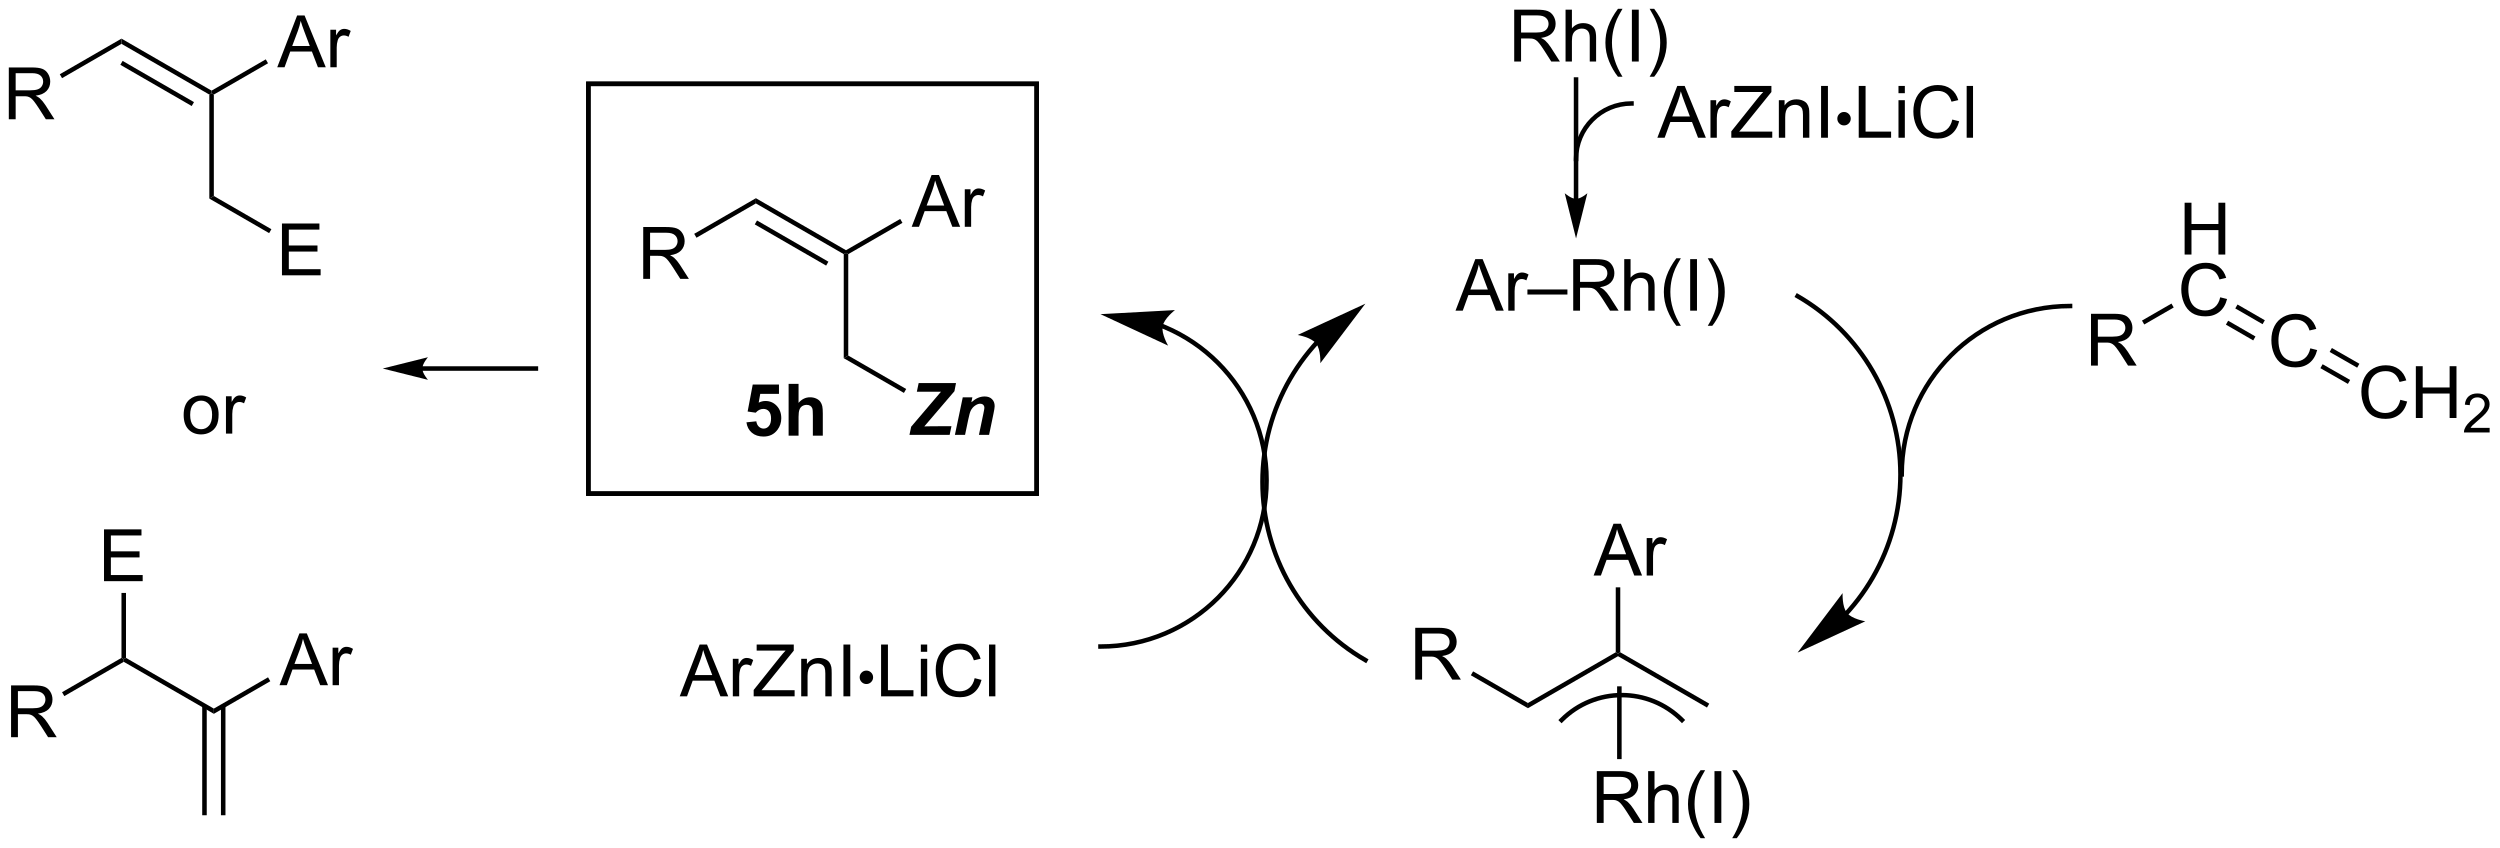 <?xml version="1.0" encoding="UTF-8"?>
<!DOCTYPE svg PUBLIC '-//W3C//DTD SVG 1.0//EN'
          'http://www.w3.org/TR/2001/REC-SVG-20010904/DTD/svg10.dtd'>
<svg stroke-dasharray="none" shape-rendering="auto" xmlns="http://www.w3.org/2000/svg" font-family="'Dialog'" text-rendering="auto" width="758" fill-opacity="1" color-interpolation="auto" color-rendering="auto" preserveAspectRatio="xMidYMid meet" font-size="12px" viewBox="0 0 758 257" fill="black" xmlns:xlink="http://www.w3.org/1999/xlink" stroke="black" image-rendering="auto" stroke-miterlimit="10" stroke-linecap="square" stroke-linejoin="miter" font-style="normal" stroke-width="1" height="257" stroke-dashoffset="0" font-weight="normal" stroke-opacity="1"
><!--Generated by the Batik Graphics2D SVG Generator--><defs id="genericDefs"
  /><g
  ><defs id="defs1"
    ><clipPath clipPathUnits="userSpaceOnUse" id="clipPath1"
      ><path d="M1.294 2.059 L285.359 2.059 L285.359 98.358 L1.294 98.358 L1.294 2.059 Z"
      /></clipPath
      ><clipPath clipPathUnits="userSpaceOnUse" id="clipPath2"
      ><path d="M28.723 28.532 L28.723 122.153 L304.889 122.153 L304.889 28.532 Z"
      /></clipPath
    ></defs
    ><g transform="scale(2.667,2.667) translate(-1.294,-2.059) matrix(1.029,0,0,1.029,-28.25,-27.289)"
    ><path d="M270.072 56.644 L270.072 50.917 L270.83 50.917 L270.83 53.269 L273.807 53.269 L273.807 50.917 L274.565 50.917 L274.565 56.644 L273.807 56.644 L273.807 53.943 L270.83 53.943 L270.83 56.644 L270.072 56.644 Z" stroke="none" clip-path="url(#clipPath2)"
    /></g
    ><g transform="matrix(2.743,0,0,2.743,-78.784,-78.263)"
    ><path d="M274.135 61.394 L274.893 61.584 Q274.656 62.519 274.036 63.011 Q273.416 63.501 272.523 63.501 Q271.596 63.501 271.015 63.123 Q270.437 62.746 270.132 62.032 Q269.83 61.316 269.83 60.496 Q269.83 59.6 270.171 58.936 Q270.515 58.269 271.145 57.923 Q271.776 57.577 272.533 57.577 Q273.393 57.577 273.979 58.014 Q274.565 58.452 274.796 59.246 L274.049 59.42 Q273.851 58.795 273.471 58.511 Q273.093 58.225 272.518 58.225 Q271.859 58.225 271.414 58.543 Q270.971 58.858 270.791 59.392 Q270.612 59.925 270.612 60.49 Q270.612 61.222 270.825 61.767 Q271.039 62.311 271.487 62.582 Q271.937 62.85 272.461 62.85 Q273.096 62.85 273.536 62.483 Q273.979 62.115 274.135 61.394 Z" stroke="none" clip-path="url(#clipPath2)"
    /></g
    ><g transform="matrix(2.743,0,0,2.743,-78.784,-78.263)"
    ><path d="M284.094 67.036 L284.852 67.226 Q284.615 68.161 283.995 68.653 Q283.376 69.142 282.483 69.142 Q281.555 69.142 280.975 68.765 Q280.397 68.387 280.092 67.674 Q279.79 66.957 279.79 66.137 Q279.79 65.241 280.131 64.577 Q280.475 63.911 281.105 63.564 Q281.735 63.218 282.493 63.218 Q283.352 63.218 283.938 63.655 Q284.524 64.093 284.756 64.887 L284.009 65.062 Q283.811 64.437 283.43 64.153 Q283.053 63.866 282.477 63.866 Q281.818 63.866 281.373 64.184 Q280.93 64.499 280.751 65.033 Q280.571 65.567 280.571 66.132 Q280.571 66.864 280.785 67.408 Q280.998 67.952 281.446 68.223 Q281.897 68.491 282.42 68.491 Q283.055 68.491 283.495 68.124 Q283.938 67.757 284.094 67.036 Z" stroke="none" clip-path="url(#clipPath2)"
    /></g
    ><g transform="matrix(2.743,0,0,2.743,-78.784,-78.263)"
    ><path d="M275.799 62.624 L276.049 62.191 L279.068 63.933 L278.818 64.366 ZM274.764 64.416 L277.783 66.159 L278.033 65.726 L275.014 63.983 Z" stroke="none" clip-path="url(#clipPath2)"
    /></g
    ><g transform="matrix(2.743,0,0,2.743,-78.784,-78.263)"
    ><path d="M294.044 72.725 L294.802 72.915 Q294.565 73.85 293.945 74.343 Q293.325 74.832 292.432 74.832 Q291.505 74.832 290.924 74.454 Q290.346 74.077 290.041 73.363 Q289.739 72.647 289.739 71.827 Q289.739 70.931 290.08 70.267 Q290.424 69.6 291.054 69.254 Q291.685 68.908 292.442 68.908 Q293.302 68.908 293.888 69.345 Q294.474 69.783 294.705 70.577 L293.958 70.751 Q293.76 70.126 293.38 69.843 Q293.002 69.556 292.427 69.556 Q291.768 69.556 291.323 69.874 Q290.88 70.189 290.7 70.723 Q290.521 71.257 290.521 71.822 Q290.521 72.553 290.734 73.098 Q290.948 73.642 291.396 73.913 Q291.846 74.181 292.37 74.181 Q293.005 74.181 293.445 73.814 Q293.888 73.447 294.044 72.725 ZM295.759 74.733 L295.759 69.007 L296.517 69.007 L296.517 71.358 L299.493 71.358 L299.493 69.007 L300.251 69.007 L300.251 74.733 L299.493 74.733 L299.493 72.033 L296.517 72.033 L296.517 74.733 L295.759 74.733 Z" stroke="none" clip-path="url(#clipPath2)"
    /></g
    ><g transform="matrix(2.743,0,0,2.743,-78.784,-78.263)"
    ><path d="M303.917 75.825 L303.917 76.333 L301.077 76.333 Q301.071 76.142 301.14 75.966 Q301.247 75.677 301.485 75.396 Q301.726 75.114 302.177 74.745 Q302.876 74.171 303.122 73.835 Q303.368 73.499 303.368 73.2 Q303.368 72.888 303.144 72.673 Q302.921 72.456 302.56 72.456 Q302.179 72.456 301.95 72.685 Q301.722 72.913 301.72 73.317 L301.177 73.263 Q301.233 72.655 301.597 72.339 Q301.96 72.021 302.571 72.021 Q303.19 72.021 303.55 72.364 Q303.911 72.706 303.911 73.212 Q303.911 73.47 303.806 73.72 Q303.7 73.968 303.454 74.243 Q303.21 74.519 302.642 74.999 Q302.167 75.398 302.032 75.54 Q301.898 75.683 301.81 75.825 L303.917 75.825 Z" stroke="none" clip-path="url(#clipPath2)"
    /></g
    ><g transform="matrix(2.743,0,0,2.743,-78.784,-78.263)"
    ><path d="M285.207 69.227 L288.249 70.966 L288.497 70.532 L285.456 68.793 ZM286.231 67.436 L289.273 69.175 L289.521 68.741 L286.48 67.001 Z" stroke="none" clip-path="url(#clipPath2)"
    /></g
    ><g transform="matrix(2.743,0,0,2.743,-78.784,-78.263)"
    ><path d="M259.853 68.943 L259.853 63.217 L262.392 63.217 Q263.157 63.217 263.556 63.37 Q263.954 63.524 264.191 63.915 Q264.431 64.305 264.431 64.779 Q264.431 65.389 264.035 65.808 Q263.642 66.225 262.816 66.337 Q263.118 66.483 263.275 66.623 Q263.605 66.928 263.902 67.383 L264.9 68.943 L263.947 68.943 L263.189 67.751 Q262.855 67.235 262.639 66.962 Q262.426 66.688 262.256 66.579 Q262.087 66.469 261.91 66.428 Q261.782 66.399 261.488 66.399 L260.611 66.399 L260.611 68.943 L259.853 68.943 ZM260.611 65.743 L262.238 65.743 Q262.759 65.743 263.051 65.636 Q263.345 65.529 263.496 65.292 Q263.65 65.055 263.65 64.779 Q263.65 64.373 263.353 64.113 Q263.058 63.85 262.423 63.85 L260.611 63.85 L260.611 65.743 Z" stroke="none" clip-path="url(#clipPath2)"
    /></g
    ><g transform="matrix(2.743,0,0,2.743,-78.784,-78.263)"
    ><path d="M268.747 62.086 L268.997 62.519 L265.738 64.4 L265.488 63.967 Z" stroke="none" clip-path="url(#clipPath2)"
    /></g
    ><g transform="matrix(2.743,0,0,2.743,-78.784,-78.263)"
    ><path d="M189.608 62.869 L191.795 57.178 L192.608 57.178 L194.937 62.869 L194.078 62.869 L193.415 61.145 L191.034 61.145 L190.411 62.869 L189.608 62.869 ZM191.252 60.532 L193.182 60.532 L192.587 58.956 Q192.315 58.236 192.183 57.776 Q192.075 58.322 191.878 58.862 L191.252 60.532 ZM195.441 62.869 L195.441 58.746 L196.07 58.746 L196.07 59.37 Q196.311 58.932 196.513 58.793 Q196.717 58.653 196.963 58.653 Q197.315 58.653 197.68 58.878 L197.439 59.525 Q197.183 59.375 196.927 59.375 Q196.699 59.375 196.515 59.512 Q196.334 59.649 196.257 59.895 Q196.14 60.268 196.14 60.71 L196.14 62.869 L195.441 62.869 ZM197.556 61.091 L197.556 60.527 L201.978 60.527 L201.978 61.091 L197.556 61.091 ZM202.619 62.869 L202.619 57.178 L205.142 57.178 Q205.903 57.178 206.299 57.331 Q206.695 57.483 206.93 57.871 Q207.168 58.26 207.168 58.731 Q207.168 59.336 206.775 59.753 Q206.384 60.167 205.564 60.278 Q205.864 60.423 206.019 60.563 Q206.348 60.866 206.643 61.319 L207.634 62.869 L206.687 62.869 L205.934 61.683 Q205.603 61.171 205.388 60.899 Q205.176 60.627 205.008 60.519 Q204.839 60.41 204.663 60.369 Q204.537 60.34 204.244 60.34 L203.372 60.34 L203.372 62.869 L202.619 62.869 ZM203.372 59.688 L204.989 59.688 Q205.507 59.688 205.797 59.582 Q206.089 59.476 206.239 59.24 Q206.392 59.005 206.392 58.731 Q206.392 58.327 206.097 58.068 Q205.805 57.807 205.173 57.807 L203.372 57.807 L203.372 59.688 ZM208.259 62.869 L208.259 57.178 L208.958 57.178 L208.958 59.22 Q209.447 58.653 210.192 58.653 Q210.65 58.653 210.987 58.834 Q211.326 59.013 211.471 59.331 Q211.616 59.649 211.616 60.255 L211.616 62.869 L210.917 62.869 L210.917 60.255 Q210.917 59.732 210.689 59.494 Q210.464 59.253 210.048 59.253 Q209.737 59.253 209.463 59.416 Q209.191 59.577 209.075 59.854 Q208.958 60.128 208.958 60.612 L208.958 62.869 L208.259 62.869 ZM214.016 64.543 Q213.436 63.813 213.035 62.835 Q212.637 61.854 212.637 60.806 Q212.637 59.882 212.937 59.036 Q213.286 58.055 214.016 57.08 L214.516 57.08 Q214.047 57.887 213.894 58.234 Q213.659 58.769 213.522 59.352 Q213.356 60.076 213.356 60.811 Q213.356 62.677 214.516 64.543 L214.016 64.543 ZM215.546 62.869 L215.546 57.178 L216.299 57.178 L216.299 62.869 L215.546 62.869 ZM217.995 64.543 L217.493 64.543 Q218.655 62.677 218.655 60.811 Q218.655 60.081 218.487 59.362 Q218.355 58.78 218.119 58.244 Q217.966 57.895 217.493 57.08 L217.995 57.08 Q218.725 58.055 219.074 59.036 Q219.372 59.882 219.372 60.806 Q219.372 61.854 218.971 62.835 Q218.569 63.813 217.995 64.543 Z" stroke="none" clip-path="url(#clipPath2)"
    /></g
    ><g transform="matrix(2.743,0,0,2.743,-78.784,-78.263)"
    ><path d="M197.611 106.815 L197.611 106.238 L207.32 100.632 L207.57 100.777 L207.57 101.065 Z" stroke="none" clip-path="url(#clipPath2)"
    /></g
    ><g transform="matrix(2.743,0,0,2.743,-78.784,-78.263)"
    ><path d="M207.57 101.065 L207.57 100.777 L207.82 100.632 L217.655 106.31 L217.405 106.743 Z" stroke="none" clip-path="url(#clipPath2)"
    /></g
    ><g transform="matrix(2.743,0,0,2.743,-78.784,-78.263)"
    ><path d="M185.157 103.652 L185.157 97.925 L187.696 97.925 Q188.461 97.925 188.86 98.079 Q189.258 98.232 189.495 98.623 Q189.735 99.014 189.735 99.487 Q189.735 100.097 189.339 100.516 Q188.946 100.933 188.12 101.045 Q188.422 101.191 188.578 101.331 Q188.909 101.636 189.206 102.092 L190.203 103.652 L189.25 103.652 L188.493 102.459 Q188.159 101.943 187.943 101.67 Q187.73 101.396 187.56 101.287 Q187.391 101.178 187.214 101.136 Q187.086 101.107 186.792 101.107 L185.914 101.107 L185.914 103.652 L185.157 103.652 ZM185.914 100.451 L187.542 100.451 Q188.063 100.451 188.355 100.344 Q188.649 100.237 188.8 100.001 Q188.953 99.764 188.953 99.487 Q188.953 99.081 188.657 98.821 Q188.362 98.558 187.727 98.558 L185.914 98.558 L185.914 100.451 Z" stroke="none" clip-path="url(#clipPath2)"
    /></g
    ><g transform="matrix(2.743,0,0,2.743,-78.784,-78.263)"
    ><path d="M197.611 106.238 L197.611 106.815 L191.303 103.174 L191.553 102.741 Z" stroke="none" clip-path="url(#clipPath2)"
    /></g
    ><g transform="matrix(2.743,0,0,2.743,-78.784,-78.263)"
    ><path d="M204.87 92.152 L207.07 86.426 L207.888 86.426 L210.232 92.152 L209.367 92.152 L208.701 90.418 L206.305 90.418 L205.677 92.152 L204.87 92.152 ZM206.524 89.801 L208.466 89.801 L207.867 88.215 Q207.594 87.491 207.461 87.027 Q207.352 87.577 207.154 88.121 L206.524 89.801 ZM210.74 92.152 L210.74 88.004 L211.373 88.004 L211.373 88.631 Q211.615 88.191 211.818 88.051 Q212.024 87.91 212.271 87.91 Q212.625 87.91 212.992 88.137 L212.75 88.788 Q212.492 88.637 212.234 88.637 Q212.005 88.637 211.82 88.775 Q211.638 88.913 211.56 89.16 Q211.443 89.535 211.443 89.98 L211.443 92.152 L210.74 92.152 Z" stroke="none" clip-path="url(#clipPath2)"
    /></g
    ><g transform="matrix(2.743,0,0,2.743,-78.784,-78.263)"
    ><path d="M207.82 100.632 L207.57 100.777 L207.32 100.632 L207.32 93.452 L207.82 93.452 Z" stroke="none" clip-path="url(#clipPath2)"
    /></g
    ><g transform="matrix(2.743,0,0,2.743,-78.784,-78.263)"
    ><path d="M214.815 107.94 C212.93 106.058 210.457 105.114 207.983 105.116 C205.508 105.118 203.038 106.065 201.155 107.951 L200.978 108.128 L201.332 108.481 L201.509 108.304 C203.298 106.512 205.642 105.618 207.984 105.616 C210.326 105.615 212.671 106.505 214.462 108.294 L214.639 108.471 L214.992 108.117 L214.815 107.94 Z" stroke="none" clip-path="url(#clipPath2)"
    /></g
    ><g transform="matrix(2.743,0,0,2.743,-78.784,-78.263)"
    ><path d="M205.226 119.496 L205.226 113.769 L207.765 113.769 Q208.53 113.769 208.929 113.923 Q209.327 114.076 209.564 114.467 Q209.804 114.858 209.804 115.332 Q209.804 115.941 209.408 116.36 Q209.015 116.777 208.189 116.889 Q208.491 117.035 208.648 117.175 Q208.978 117.48 209.275 117.936 L210.273 119.496 L209.319 119.496 L208.561 118.303 Q208.228 117.787 208.012 117.514 Q207.798 117.241 207.629 117.131 Q207.46 117.022 207.283 116.98 Q207.155 116.951 206.861 116.951 L205.983 116.951 L205.983 119.496 L205.226 119.496 ZM205.983 116.295 L207.611 116.295 Q208.132 116.295 208.423 116.189 Q208.718 116.082 208.869 115.845 Q209.023 115.608 209.023 115.332 Q209.023 114.925 208.726 114.665 Q208.431 114.402 207.796 114.402 L205.983 114.402 L205.983 116.295 ZM210.901 119.496 L210.901 113.769 L211.605 113.769 L211.605 115.824 Q212.097 115.254 212.847 115.254 Q213.308 115.254 213.646 115.436 Q213.987 115.616 214.133 115.936 Q214.279 116.256 214.279 116.866 L214.279 119.496 L213.576 119.496 L213.576 116.866 Q213.576 116.34 213.347 116.1 Q213.12 115.858 212.701 115.858 Q212.388 115.858 212.112 116.022 Q211.839 116.183 211.722 116.462 Q211.605 116.738 211.605 117.225 L211.605 119.496 L210.901 119.496 ZM216.694 121.181 Q216.111 120.446 215.707 119.462 Q215.306 118.475 215.306 117.42 Q215.306 116.491 215.608 115.639 Q215.96 114.652 216.694 113.67 L217.197 113.67 Q216.726 114.483 216.572 114.832 Q216.335 115.371 216.197 115.957 Q216.03 116.686 216.03 117.425 Q216.03 119.303 217.197 121.181 L216.694 121.181 ZM218.233 119.496 L218.233 113.769 L218.991 113.769 L218.991 119.496 L218.233 119.496 ZM220.698 121.181 L220.193 121.181 Q221.362 119.303 221.362 117.425 Q221.362 116.691 221.193 115.967 Q221.06 115.381 220.823 114.842 Q220.67 114.491 220.193 113.67 L220.698 113.67 Q221.433 114.652 221.784 115.639 Q222.084 116.491 222.084 117.42 Q222.084 118.475 221.68 119.462 Q221.276 120.446 220.698 121.181 Z" stroke="none" clip-path="url(#clipPath2)"
    /></g
    ><g transform="matrix(2.743,0,0,2.743,-78.784,-78.263)"
    ><path d="M207.47 104.396 L207.97 104.396 L207.97 112.441 L207.47 112.441 Z" stroke="none" clip-path="url(#clipPath2)"
    /></g
    ><g transform="matrix(2.743,0,0,2.743,-78.784,-78.263)"
    ><path d="M233.048 96.453 L233.052 96.448 C233.073 96.425 233.094 96.402 233.114 96.379 C233.198 96.286 233.281 96.193 233.363 96.099 C233.69 95.724 234.006 95.338 234.308 94.944 C234.912 94.153 235.463 93.326 235.959 92.466 C237.944 89.027 239.039 85.074 239.039 80.967 C239.038 72.75 234.656 65.157 227.543 61.05 L227.327 60.925 L227.077 61.358 L227.293 61.483 C234.252 65.501 238.538 72.929 238.539 80.967 C238.539 84.987 237.467 88.853 235.526 92.216 C235.041 93.057 234.501 93.867 233.911 94.639 C233.615 95.026 233.307 95.403 232.986 95.77 C232.906 95.862 232.825 95.953 232.743 96.044 C232.723 96.067 232.702 96.089 232.682 96.112 L232.678 96.116 L232.51 96.301 L232.88 96.638 L233.048 96.453 ZM227.42 100.668 L234.905 97.207 C234.905 97.207 233.421 96.959 232.872 96.277 C232.323 95.596 232.396 94.092 232.396 94.092 Z" stroke="none" clip-path="url(#clipPath2)"
    /></g
    ><g transform="matrix(2.743,0,0,2.743,-78.784,-78.263)"
    ><path d="M174.014 66.314 L174.013 66.315 L174.009 66.32 C173.988 66.343 173.967 66.366 173.946 66.39 C173.863 66.482 173.78 66.575 173.698 66.669 C173.37 67.045 173.055 67.43 172.753 67.825 C172.149 68.615 171.597 69.443 171.101 70.303 C169.116 73.743 168.022 77.695 168.022 81.803 C168.023 85.91 169.12 89.863 171.107 93.302 C173.093 96.741 175.969 99.665 179.527 101.718 L179.743 101.843 L179.993 101.41 L179.776 101.285 C176.295 99.276 173.482 96.415 171.539 93.051 C169.597 89.688 168.523 85.823 168.522 81.803 C168.522 77.783 169.593 73.917 171.534 70.553 C172.019 69.712 172.559 68.902 173.15 68.129 C173.446 67.743 173.754 67.365 174.075 66.998 C174.155 66.906 174.236 66.815 174.317 66.725 C174.338 66.702 174.358 66.679 174.379 66.656 L174.383 66.652 L174.383 66.652 L174.552 66.467 L174.183 66.13 L174.014 66.314 ZM179.642 62.099 L172.157 65.559 C172.157 65.559 173.642 65.808 174.19 66.49 C174.739 67.171 174.666 68.675 174.666 68.675 Z" stroke="none" clip-path="url(#clipPath2)"
    /></g
    ><g transform="matrix(2.743,0,0,2.743,-78.784,-78.263)"
    ><path d="M99.821 59.354 L99.821 53.627 L102.36 53.627 Q103.126 53.627 103.524 53.781 Q103.923 53.935 104.16 54.325 Q104.399 54.716 104.399 55.19 Q104.399 55.799 104.003 56.218 Q103.61 56.635 102.785 56.747 Q103.087 56.893 103.243 57.034 Q103.574 57.338 103.871 57.794 L104.868 59.354 L103.915 59.354 L103.157 58.161 Q102.824 57.646 102.608 57.372 Q102.394 57.099 102.225 56.989 Q102.055 56.88 101.878 56.838 Q101.751 56.81 101.457 56.81 L100.579 56.81 L100.579 59.354 L99.821 59.354 ZM100.579 56.153 L102.207 56.153 Q102.727 56.153 103.019 56.047 Q103.313 55.94 103.464 55.703 Q103.618 55.466 103.618 55.19 Q103.618 54.784 103.321 54.523 Q103.027 54.26 102.391 54.26 L100.579 54.26 L100.579 56.153 Z" stroke="none" clip-path="url(#clipPath2)"
    /></g
    ><g transform="matrix(2.743,0,0,2.743,-78.784,-78.263)"
    ><path d="M105.706 54.81 L105.456 54.377 L112.275 50.441 L112.275 51.018 Z" stroke="none" clip-path="url(#clipPath2)"
    /></g
    ><g transform="matrix(2.743,0,0,2.743,-78.784,-78.263)"
    ><path d="M112.275 51.018 L112.275 50.441 L122.235 56.19 L122.235 56.479 L121.985 56.623 ZM112.15 53.336 L120.04 57.891 L120.29 57.458 L112.4 52.903 Z" stroke="none" clip-path="url(#clipPath2)"
    /></g
    ><g transform="matrix(2.743,0,0,2.743,-78.784,-78.263)"
    ><path d="M129.494 53.604 L131.694 47.878 L132.512 47.878 L134.856 53.604 L133.991 53.604 L133.325 51.87 L130.929 51.87 L130.301 53.604 L129.494 53.604 ZM131.147 51.253 L133.09 51.253 L132.491 49.667 Q132.218 48.943 132.085 48.479 Q131.976 49.029 131.778 49.573 L131.147 51.253 ZM135.364 53.604 L135.364 49.456 L135.996 49.456 L135.996 50.083 Q136.239 49.643 136.442 49.503 Q136.647 49.362 136.895 49.362 Q137.249 49.362 137.616 49.589 L137.374 50.24 Q137.116 50.089 136.858 50.089 Q136.629 50.089 136.444 50.227 Q136.262 50.365 136.184 50.612 Q136.067 50.987 136.067 51.432 L136.067 53.604 L135.364 53.604 Z" stroke="none" clip-path="url(#clipPath2)"
    /></g
    ><g transform="matrix(2.743,0,0,2.743,-78.784,-78.263)"
    ><path d="M122.485 56.623 L122.235 56.479 L122.235 56.19 L128.226 52.732 L128.476 53.165 Z" stroke="none" clip-path="url(#clipPath2)"
    /></g
    ><g transform="matrix(2.743,0,0,2.743,-78.784,-78.263)"
    ><path d="M121.985 56.623 L122.235 56.479 L122.485 56.623 L122.485 67.834 L121.985 68.123 Z" stroke="none" clip-path="url(#clipPath2)"
    /></g
    ><g transform="matrix(2.743,0,0,2.743,-78.784,-78.263)"
    ><path d="M129.25 76.603 L129.438 75.699 L132.735 71.832 L130.066 71.832 L130.266 70.876 L134.394 70.876 L134.222 71.775 L130.891 75.665 Q131.422 75.653 131.503 75.653 Q131.878 75.653 132.54 75.645 L133.891 75.645 L133.691 76.603 L129.25 76.603 ZM135.14 72.455 L136.202 72.455 L136.093 72.994 Q136.491 72.65 136.838 72.504 Q137.184 72.356 137.567 72.356 Q138.077 72.356 138.372 72.65 Q138.668 72.942 138.668 73.426 Q138.668 73.645 138.538 74.254 L138.051 76.603 L136.929 76.603 L137.421 74.246 Q137.53 73.72 137.53 73.619 Q137.53 73.403 137.403 73.28 Q137.278 73.158 137.051 73.158 Q136.804 73.158 136.502 73.366 Q136.202 73.572 136.03 73.91 Q135.905 74.153 135.749 74.9 L135.395 76.603 L134.273 76.603 L135.14 72.455 Z" stroke="none" clip-path="url(#clipPath2)"
    /></g
    ><g transform="matrix(2.743,0,0,2.743,-78.784,-78.263)"
    ><path d="M121.985 68.123 L122.485 67.834 L128.888 71.531 L128.638 71.964 Z" stroke="none" clip-path="url(#clipPath2)"
    /></g
    ><g transform="matrix(2.743,0,0,2.743,-78.784,-78.263)"
    ><path d="M196.096 35.33 L196.096 29.604 L198.635 29.604 Q199.401 29.604 199.799 29.757 Q200.198 29.911 200.435 30.302 Q200.674 30.692 200.674 31.166 Q200.674 31.776 200.278 32.195 Q199.885 32.611 199.06 32.723 Q199.362 32.869 199.518 33.01 Q199.849 33.315 200.145 33.77 L201.143 35.33 L200.19 35.33 L199.432 34.138 Q199.099 33.622 198.882 33.348 Q198.669 33.075 198.5 32.966 Q198.33 32.856 198.153 32.815 Q198.026 32.786 197.731 32.786 L196.854 32.786 L196.854 35.33 L196.096 35.33 ZM196.854 32.13 L198.481 32.13 Q199.002 32.13 199.294 32.023 Q199.588 31.916 199.739 31.679 Q199.893 31.442 199.893 31.166 Q199.893 30.76 199.596 30.5 Q199.302 30.236 198.666 30.236 L196.854 30.236 L196.854 32.13 ZM201.772 35.33 L201.772 29.604 L202.475 29.604 L202.475 31.658 Q202.967 31.088 203.717 31.088 Q204.178 31.088 204.517 31.27 Q204.858 31.45 205.004 31.77 Q205.149 32.091 205.149 32.7 L205.149 35.33 L204.446 35.33 L204.446 32.7 Q204.446 32.174 204.217 31.934 Q203.99 31.692 203.571 31.692 Q203.259 31.692 202.983 31.856 Q202.709 32.018 202.592 32.296 Q202.475 32.572 202.475 33.059 L202.475 35.33 L201.772 35.33 ZM207.565 37.015 Q206.981 36.281 206.578 35.296 Q206.177 34.309 206.177 33.255 Q206.177 32.325 206.479 31.473 Q206.83 30.486 207.565 29.505 L208.067 29.505 Q207.596 30.317 207.442 30.666 Q207.205 31.205 207.067 31.791 Q206.901 32.52 206.901 33.26 Q206.901 35.138 208.067 37.015 L207.565 37.015 ZM209.104 35.33 L209.104 29.604 L209.862 29.604 L209.862 35.33 L209.104 35.33 ZM211.569 37.015 L211.064 37.015 Q212.233 35.138 212.233 33.26 Q212.233 32.526 212.064 31.802 Q211.931 31.216 211.694 30.677 Q211.54 30.325 211.064 29.505 L211.569 29.505 Q212.303 30.486 212.655 31.473 Q212.954 32.325 212.954 33.255 Q212.954 34.309 212.55 35.296 Q212.147 36.281 211.569 37.015 Z" stroke="none" clip-path="url(#clipPath2)"
    /></g
    ><g transform="matrix(2.743,0,0,2.743,-78.784,-78.263)"
    ><path d="M209.06 39.72 C207.301 39.72 205.705 40.432 204.549 41.588 C203.393 42.745 202.681 44.34 202.681 46.099 L202.681 46.349 L203.181 46.349 L203.181 46.099 C203.181 44.473 203.84 43.004 204.903 41.942 C205.965 40.88 207.434 40.22 209.06 40.22 L209.31 40.22 L209.31 39.72 L209.06 39.72 Z" stroke="none" clip-path="url(#clipPath2)"
    /></g
    ><g transform="matrix(2.743,0,0,2.743,-78.784,-78.263)"
    ><path d="M203.181 50.514 L203.181 37.32 L203.181 37.07 L202.681 37.07 L202.681 37.32 L202.681 50.514 L202.681 50.764 L203.181 50.764 L203.181 50.514 ZM202.931 54.889 L204.181 49.889 C204.181 49.889 203.477 50.514 202.931 50.514 C202.384 50.514 201.681 49.889 201.681 49.889 Z" stroke="none" clip-path="url(#clipPath2)"
    /></g
    ><g stroke-width="0.5" transform="matrix(2.743,0,0,2.743,-78.784,-78.263)"
    ><path fill="none" d="M93.756 37.8 L143.314 37.8 L143.314 83.097 L93.756 83.097 Z" clip-path="url(#clipPath2)"
    /></g
    ><g stroke-width="0.5" transform="matrix(2.743,0,0,2.743,-78.784,-78.263)"
    ><path fill="none" d="M93.756 37.8 L143.314 37.8 L143.314 83.097 L93.756 83.097 Z" clip-path="url(#clipPath2)"
    /></g
    ><g transform="matrix(2.743,0,0,2.743,-78.784,-78.263)"
    ><path d="M111.23 75.214 L112.323 75.102 Q112.37 75.472 112.599 75.691 Q112.831 75.907 113.131 75.907 Q113.474 75.907 113.711 75.628 Q113.951 75.347 113.951 74.784 Q113.951 74.258 113.714 73.995 Q113.48 73.73 113.099 73.73 Q112.628 73.73 112.253 74.149 L111.362 74.019 L111.925 71.04 L114.826 71.04 L114.826 72.066 L112.756 72.066 L112.584 73.04 Q112.951 72.855 113.334 72.855 Q114.066 72.855 114.573 73.386 Q115.081 73.917 115.081 74.766 Q115.081 75.472 114.67 76.026 Q114.112 76.787 113.12 76.787 Q112.326 76.787 111.826 76.36 Q111.326 75.933 111.23 75.214 ZM116.991 70.961 L116.991 73.066 Q117.522 72.446 118.26 72.446 Q118.64 72.446 118.944 72.586 Q119.249 72.727 119.403 72.946 Q119.556 73.165 119.614 73.43 Q119.671 73.696 119.671 74.253 L119.671 76.688 L118.572 76.688 L118.572 74.495 Q118.572 73.844 118.51 73.67 Q118.447 73.493 118.288 73.388 Q118.132 73.284 117.892 73.284 Q117.619 73.284 117.403 73.417 Q117.189 73.55 117.09 73.818 Q116.991 74.086 116.991 74.61 L116.991 76.688 L115.892 76.688 L115.892 70.961 L116.991 70.961 Z" stroke="none" clip-path="url(#clipPath2)"
    /></g
    ><g transform="matrix(2.743,0,0,2.743,-78.784,-78.263)"
    ><path d="M211.919 43.755 L214.12 38.028 L214.938 38.028 L217.281 43.755 L216.417 43.755 L215.75 42.02 L213.354 42.02 L212.727 43.755 L211.919 43.755 ZM213.573 41.403 L215.516 41.403 L214.917 39.817 Q214.643 39.093 214.511 38.63 Q214.401 39.179 214.203 39.723 L213.573 41.403 ZM217.789 43.755 L217.789 39.606 L218.422 39.606 L218.422 40.234 Q218.664 39.794 218.867 39.653 Q219.073 39.513 219.321 39.513 Q219.675 39.513 220.042 39.739 L219.8 40.39 Q219.542 40.239 219.284 40.239 Q219.055 40.239 218.87 40.377 Q218.688 40.515 218.61 40.763 Q218.492 41.138 218.492 41.583 L218.492 43.755 L217.789 43.755 ZM220.094 43.755 L220.094 43.052 L223.026 39.382 Q223.339 38.992 223.62 38.703 L220.425 38.703 L220.425 38.028 L224.526 38.028 L224.526 38.703 L221.313 42.677 L220.964 43.078 L224.62 43.078 L224.62 43.755 L220.094 43.755 ZM225.348 43.755 L225.348 39.606 L225.981 39.606 L225.981 40.195 Q226.436 39.513 227.301 39.513 Q227.676 39.513 227.988 39.648 Q228.304 39.781 228.46 39.999 Q228.616 40.218 228.679 40.52 Q228.718 40.716 228.718 41.203 L228.718 43.755 L228.014 43.755 L228.014 41.231 Q228.014 40.802 227.931 40.588 Q227.851 40.374 227.642 40.249 Q227.434 40.122 227.153 40.122 Q226.702 40.122 226.376 40.408 Q226.051 40.692 226.051 41.489 L226.051 43.755 L225.348 43.755 ZM230.016 43.755 L230.016 38.028 L230.774 38.028 L230.774 43.755 L230.016 43.755 Z" stroke="none" clip-path="url(#clipPath2)"
    /></g
    ><g transform="matrix(2.743,0,0,2.743,-78.784,-78.263)"
    ><path d="M231.811 41.651 Q231.811 41.343 232.028 41.126 Q232.247 40.909 232.552 40.909 Q232.86 40.909 233.077 41.126 Q233.296 41.343 233.296 41.651 Q233.296 41.958 233.077 42.177 Q232.86 42.395 232.552 42.395 Q232.247 42.395 232.028 42.177 Q231.811 41.958 231.811 41.651 Z" stroke="none" clip-path="url(#clipPath2)"
    /></g
    ><g transform="matrix(2.743,0,0,2.743,-78.784,-78.263)"
    ><path d="M234.178 43.755 L234.178 38.028 L234.935 38.028 L234.935 43.078 L237.756 43.078 L237.756 43.755 L234.178 43.755 ZM238.572 38.835 L238.572 38.028 L239.275 38.028 L239.275 38.835 L238.572 38.835 ZM238.572 43.755 L238.572 39.606 L239.275 39.606 L239.275 43.755 L238.572 43.755 ZM244.521 41.747 L245.279 41.937 Q245.042 42.872 244.422 43.364 Q243.803 43.854 242.909 43.854 Q241.982 43.854 241.402 43.476 Q240.823 43.098 240.519 42.385 Q240.217 41.669 240.217 40.848 Q240.217 39.953 240.558 39.289 Q240.902 38.622 241.532 38.276 Q242.162 37.929 242.92 37.929 Q243.779 37.929 244.365 38.367 Q244.951 38.804 245.183 39.598 L244.435 39.773 Q244.238 39.148 243.857 38.864 Q243.48 38.578 242.904 38.578 Q242.245 38.578 241.8 38.895 Q241.357 39.21 241.178 39.744 Q240.998 40.278 240.998 40.843 Q240.998 41.575 241.212 42.119 Q241.425 42.664 241.873 42.934 Q242.323 43.203 242.847 43.203 Q243.482 43.203 243.922 42.835 Q244.365 42.468 244.521 41.747 ZM246.109 43.755 L246.109 38.028 L246.812 38.028 L246.812 43.755 L246.109 43.755 Z" stroke="none" clip-path="url(#clipPath2)"
    /></g
    ><g transform="matrix(2.743,0,0,2.743,-78.784,-78.263)"
    ><path d="M103.855 105.501 L106.056 99.775 L106.873 99.775 L109.217 105.501 L108.353 105.501 L107.686 103.767 L105.29 103.767 L104.662 105.501 L103.855 105.501 ZM105.509 103.15 L107.451 103.15 L106.853 101.564 Q106.579 100.84 106.446 100.376 Q106.337 100.926 106.139 101.47 L105.509 103.15 ZM109.725 105.501 L109.725 101.353 L110.358 101.353 L110.358 101.981 Q110.6 101.541 110.803 101.4 Q111.009 101.259 111.256 101.259 Q111.61 101.259 111.978 101.486 L111.735 102.137 Q111.478 101.986 111.22 101.986 Q110.991 101.986 110.806 102.124 Q110.623 102.262 110.545 102.509 Q110.428 102.884 110.428 103.33 L110.428 105.501 L109.725 105.501 ZM112.03 105.501 L112.03 104.798 L114.962 101.129 Q115.275 100.739 115.556 100.449 L112.36 100.449 L112.36 99.775 L116.462 99.775 L116.462 100.449 L113.248 104.423 L112.9 104.824 L116.556 104.824 L116.556 105.501 L112.03 105.501 ZM117.284 105.501 L117.284 101.353 L117.916 101.353 L117.916 101.942 Q118.372 101.259 119.237 101.259 Q119.612 101.259 119.924 101.395 Q120.239 101.528 120.395 101.746 Q120.552 101.965 120.614 102.267 Q120.653 102.462 120.653 102.949 L120.653 105.501 L119.95 105.501 L119.95 102.978 Q119.95 102.548 119.867 102.335 Q119.786 102.121 119.578 101.996 Q119.37 101.869 119.088 101.869 Q118.638 101.869 118.312 102.155 Q117.987 102.439 117.987 103.236 L117.987 105.501 L117.284 105.501 ZM121.951 105.501 L121.951 99.775 L122.709 99.775 L122.709 105.501 L121.951 105.501 Z" stroke="none" clip-path="url(#clipPath2)"
    /></g
    ><g transform="matrix(2.743,0,0,2.743,-78.784,-78.263)"
    ><path d="M123.747 103.398 Q123.747 103.089 123.964 102.873 Q124.183 102.656 124.487 102.656 Q124.796 102.656 125.013 102.873 Q125.231 103.089 125.231 103.398 Q125.231 103.705 125.013 103.923 Q124.796 104.142 124.487 104.142 Q124.183 104.142 123.964 103.923 Q123.747 103.705 123.747 103.398 Z" stroke="none" clip-path="url(#clipPath2)"
    /></g
    ><g transform="matrix(2.743,0,0,2.743,-78.784,-78.263)"
    ><path d="M126.113 105.501 L126.113 99.775 L126.871 99.775 L126.871 104.824 L129.691 104.824 L129.691 105.501 L126.113 105.501 ZM130.508 100.582 L130.508 99.775 L131.211 99.775 L131.211 100.582 L130.508 100.582 ZM130.508 105.501 L130.508 101.353 L131.211 101.353 L131.211 105.501 L130.508 105.501 ZM136.457 103.494 L137.215 103.684 Q136.978 104.619 136.358 105.111 Q135.738 105.6 134.845 105.6 Q133.918 105.6 133.337 105.223 Q132.759 104.845 132.454 104.132 Q132.152 103.416 132.152 102.595 Q132.152 101.699 132.494 101.035 Q132.837 100.369 133.468 100.022 Q134.098 99.676 134.856 99.676 Q135.715 99.676 136.301 100.114 Q136.887 100.551 137.119 101.345 L136.371 101.52 Q136.173 100.895 135.793 100.611 Q135.415 100.324 134.84 100.324 Q134.181 100.324 133.736 100.642 Q133.293 100.957 133.113 101.491 Q132.934 102.025 132.934 102.59 Q132.934 103.322 133.147 103.866 Q133.361 104.41 133.809 104.681 Q134.259 104.949 134.783 104.949 Q135.418 104.949 135.858 104.582 Q136.301 104.215 136.457 103.494 ZM138.044 105.501 L138.044 99.775 L138.748 99.775 L138.748 105.501 L138.044 105.501 Z" stroke="none" clip-path="url(#clipPath2)"
    /></g
    ><g transform="matrix(2.743,0,0,2.743,-78.784,-78.263)"
    ><path d="M157.108 64.807 L157.109 64.807 L157.113 64.809 L157.119 64.811 L157.132 64.816 L157.158 64.827 C157.174 64.834 157.191 64.841 157.208 64.848 C157.276 64.875 157.345 64.904 157.412 64.932 C159.579 65.849 161.53 67.176 163.168 68.816 C166.444 72.093 168.472 76.621 168.472 81.628 C168.472 86.634 166.444 91.162 163.168 94.44 C159.893 97.717 155.367 99.747 150.363 99.747 L150.113 99.747 L150.113 100.247 L150.363 100.247 C155.499 100.247 160.153 98.164 163.522 94.793 C166.891 91.422 168.972 86.766 168.972 81.628 C168.972 76.489 166.891 71.833 163.522 68.462 C161.838 66.777 159.833 65.414 157.607 64.472 C157.537 64.442 157.468 64.413 157.398 64.385 C157.38 64.377 157.363 64.371 157.345 64.363 L157.319 64.353 L157.306 64.347 L157.299 64.345 L157.296 64.343 L157.296 64.343 L157.064 64.249 L156.876 64.713 L157.108 64.807 ZM150.363 63.258 L157.841 66.735 C157.841 66.735 157.072 65.441 157.237 64.582 C157.403 63.723 158.597 62.807 158.597 62.807 Z" stroke="none" clip-path="url(#clipPath2)"
    /></g
    ><g transform="matrix(2.743,0,0,2.743,-78.784,-78.263)"
    ><path d="M257.538 62.109 C252.333 62.109 247.617 64.218 244.202 67.632 C240.788 71.047 238.679 75.763 238.679 80.968 L238.679 81.218 L239.179 81.218 L239.179 80.968 C239.179 75.895 241.235 71.306 244.556 67.986 C247.877 64.665 252.465 62.609 257.538 62.609 L257.788 62.609 L257.788 62.109 L257.538 62.109 Z" stroke="none" clip-path="url(#clipPath2)"
    /></g
    ><g transform="matrix(2.743,0,0,2.743,-78.784,-78.263)"
    ><path d="M29.945 110.021 L29.945 104.295 L32.484 104.295 Q33.249 104.295 33.648 104.448 Q34.046 104.602 34.283 104.993 Q34.523 105.383 34.523 105.857 Q34.523 106.467 34.127 106.886 Q33.734 107.303 32.908 107.415 Q33.21 107.56 33.367 107.701 Q33.697 108.006 33.994 108.461 L34.992 110.021 L34.039 110.021 L33.281 108.829 Q32.947 108.313 32.731 108.04 Q32.518 107.766 32.349 107.657 Q32.179 107.547 32.002 107.506 Q31.875 107.477 31.58 107.477 L30.703 107.477 L30.703 110.021 L29.945 110.021 ZM30.703 106.821 L32.33 106.821 Q32.851 106.821 33.143 106.714 Q33.437 106.607 33.588 106.37 Q33.742 106.133 33.742 105.857 Q33.742 105.451 33.445 105.191 Q33.151 104.928 32.515 104.928 L30.703 104.928 L30.703 106.821 Z" stroke="none" clip-path="url(#clipPath2)"
    /></g
    ><g transform="matrix(2.743,0,0,2.743,-78.784,-78.263)"
    ><path d="M35.83 105.478 L35.58 105.045 L42.149 101.252 L42.399 101.397 L42.399 101.685 Z" stroke="none" clip-path="url(#clipPath2)"
    /></g
    ><g transform="matrix(2.743,0,0,2.743,-78.784,-78.263)"
    ><path d="M40.219 92.772 L40.219 87.046 L44.36 87.046 L44.36 87.72 L40.977 87.72 L40.977 89.475 L44.147 89.475 L44.147 90.147 L40.977 90.147 L40.977 92.095 L44.493 92.095 L44.493 92.772 L40.219 92.772 Z" stroke="none" clip-path="url(#clipPath2)"
    /></g
    ><g transform="matrix(2.743,0,0,2.743,-78.784,-78.263)"
    ><path d="M42.649 101.252 L42.399 101.397 L42.149 101.252 L42.149 94.072 L42.649 94.072 Z" stroke="none" clip-path="url(#clipPath2)"
    /></g
    ><g transform="matrix(2.743,0,0,2.743,-78.784,-78.263)"
    ><path d="M42.399 101.685 L42.399 101.397 L42.649 101.252 L52.359 106.858 L52.359 107.435 Z" stroke="none" clip-path="url(#clipPath2)"
    /></g
    ><g transform="matrix(2.743,0,0,2.743,-78.784,-78.263)"
    ><path d="M51.074 106.549 L51.074 118.646 L51.574 118.646 L51.574 106.549 ZM53.144 106.549 L53.144 118.646 L53.644 118.646 L53.644 106.549 Z" stroke="none" clip-path="url(#clipPath2)"
    /></g
    ><g transform="matrix(2.743,0,0,2.743,-78.784,-78.263)"
    ><path d="M59.617 104.272 L61.818 98.545 L62.636 98.545 L64.98 104.272 L64.115 104.272 L63.448 102.537 L61.052 102.537 L60.425 104.272 L59.617 104.272 ZM61.271 101.92 L63.214 101.92 L62.615 100.334 Q62.341 99.61 62.209 99.147 Q62.099 99.696 61.901 100.24 L61.271 101.92 ZM65.487 104.272 L65.487 100.123 L66.12 100.123 L66.12 100.751 Q66.362 100.311 66.565 100.17 Q66.771 100.029 67.019 100.029 Q67.373 100.029 67.74 100.256 L67.498 100.907 Q67.24 100.756 66.982 100.756 Q66.753 100.756 66.568 100.894 Q66.386 101.032 66.308 101.279 Q66.19 101.654 66.19 102.1 L66.19 104.272 L65.487 104.272 Z" stroke="none" clip-path="url(#clipPath2)"
    /></g
    ><g transform="matrix(2.743,0,0,2.743,-78.784,-78.263)"
    ><path d="M52.359 107.435 L52.359 106.858 L58.349 103.399 L58.599 103.832 Z" stroke="none" clip-path="url(#clipPath2)"
    /></g
    ><g transform="matrix(2.743,0,0,2.743,-78.784,-78.263)"
    ><path d="M29.695 41.715 L29.695 35.988 L32.234 35.988 Q32.999 35.988 33.398 36.142 Q33.796 36.295 34.033 36.686 Q34.273 37.077 34.273 37.551 Q34.273 38.16 33.877 38.579 Q33.484 38.996 32.658 39.108 Q32.96 39.254 33.117 39.395 Q33.447 39.699 33.744 40.155 L34.742 41.715 L33.789 41.715 L33.031 40.522 Q32.697 40.007 32.481 39.733 Q32.268 39.46 32.099 39.35 Q31.929 39.241 31.752 39.199 Q31.625 39.17 31.33 39.17 L30.453 39.17 L30.453 41.715 L29.695 41.715 ZM30.453 38.514 L32.08 38.514 Q32.601 38.514 32.893 38.407 Q33.187 38.301 33.338 38.064 Q33.492 37.827 33.492 37.551 Q33.492 37.145 33.195 36.884 Q32.901 36.621 32.265 36.621 L30.453 36.621 L30.453 38.514 Z" stroke="none" clip-path="url(#clipPath2)"
    /></g
    ><g transform="matrix(2.743,0,0,2.743,-78.784,-78.263)"
    ><path d="M35.58 37.171 L35.33 36.738 L42.149 32.801 L42.149 33.379 Z" stroke="none" clip-path="url(#clipPath2)"
    /></g
    ><g transform="matrix(2.743,0,0,2.743,-78.784,-78.263)"
    ><path d="M42.149 33.379 L42.149 32.801 L52.109 38.551 L52.109 38.84 L51.859 38.984 ZM42.024 35.697 L49.914 40.252 L50.164 39.819 L42.274 35.264 Z" stroke="none" clip-path="url(#clipPath2)"
    /></g
    ><g transform="matrix(2.743,0,0,2.743,-78.784,-78.263)"
    ><path d="M59.367 35.965 L61.568 30.238 L62.386 30.238 L64.73 35.965 L63.865 35.965 L63.198 34.231 L60.802 34.231 L60.175 35.965 L59.367 35.965 ZM61.021 33.614 L62.964 33.614 L62.365 32.028 Q62.091 31.304 61.959 30.84 Q61.849 31.39 61.651 31.934 L61.021 33.614 ZM65.237 35.965 L65.237 31.817 L65.87 31.817 L65.87 32.444 Q66.112 32.004 66.315 31.863 Q66.521 31.723 66.769 31.723 Q67.123 31.723 67.49 31.95 L67.248 32.6 Q66.99 32.45 66.732 32.45 Q66.503 32.45 66.318 32.587 Q66.136 32.725 66.058 32.973 Q65.94 33.348 65.94 33.793 L65.94 35.965 L65.237 35.965 Z" stroke="none" clip-path="url(#clipPath2)"
    /></g
    ><g transform="matrix(2.743,0,0,2.743,-78.784,-78.263)"
    ><path d="M52.359 38.984 L52.109 38.84 L52.109 38.551 L58.099 35.093 L58.349 35.526 Z" stroke="none" clip-path="url(#clipPath2)"
    /></g
    ><g transform="matrix(2.743,0,0,2.743,-78.784,-78.263)"
    ><path d="M51.859 38.984 L52.109 38.84 L52.359 38.984 L52.359 50.195 L51.859 50.484 Z" stroke="none" clip-path="url(#clipPath2)"
    /></g
    ><g transform="matrix(2.743,0,0,2.743,-78.784,-78.263)"
    ><path d="M59.888 58.964 L59.888 53.237 L64.029 53.237 L64.029 53.912 L60.646 53.912 L60.646 55.667 L63.815 55.667 L63.815 56.339 L60.646 56.339 L60.646 58.287 L64.162 58.287 L64.162 58.964 L59.888 58.964 Z" stroke="none" clip-path="url(#clipPath2)"
    /></g
    ><g transform="matrix(2.743,0,0,2.743,-78.784,-78.263)"
    ><path d="M51.859 50.484 L52.359 50.195 L58.721 53.868 L58.471 54.301 Z" stroke="none" clip-path="url(#clipPath2)"
    /></g
    ><g transform="matrix(2.743,0,0,2.743,-78.784,-78.263)"
    ><path d="M49.023 74.395 Q49.023 73.251 49.659 72.7 Q50.192 72.242 50.956 72.242 Q51.807 72.242 52.346 72.799 Q52.886 73.355 52.886 74.338 Q52.886 75.133 52.646 75.591 Q52.408 76.046 51.952 76.3 Q51.497 76.551 50.956 76.551 Q50.092 76.551 49.556 75.997 Q49.023 75.441 49.023 74.395 ZM49.742 74.395 Q49.742 75.187 50.086 75.583 Q50.433 75.977 50.956 75.977 Q51.476 75.977 51.82 75.581 Q52.167 75.185 52.167 74.372 Q52.167 73.609 51.82 73.215 Q51.473 72.819 50.956 72.819 Q50.433 72.819 50.086 73.213 Q49.742 73.603 49.742 74.395 ZM53.698 76.458 L53.698 72.335 L54.327 72.335 L54.327 72.959 Q54.567 72.522 54.769 72.382 Q54.974 72.242 55.219 72.242 Q55.571 72.242 55.936 72.467 L55.696 73.114 Q55.439 72.964 55.183 72.964 Q54.955 72.964 54.772 73.101 Q54.59 73.239 54.513 73.484 Q54.396 73.857 54.396 74.3 L54.396 76.458 L53.698 76.458 Z" stroke="none" clip-path="url(#clipPath2)"
    /></g
    ><g transform="matrix(2.743,0,0,2.743,-78.784,-78.263)"
    ><path d="M75.403 69.518 L87.957 69.518 L88.207 69.518 L88.207 69.018 L87.957 69.018 L75.403 69.018 L75.153 69.018 L75.153 69.518 L75.403 69.518 ZM71.028 69.268 L76.028 70.518 C76.028 70.518 75.403 69.815 75.403 69.268 C75.403 68.721 76.028 68.018 76.028 68.018 Z" stroke="none" clip-path="url(#clipPath2)"
    /></g
  ></g
></svg
>
